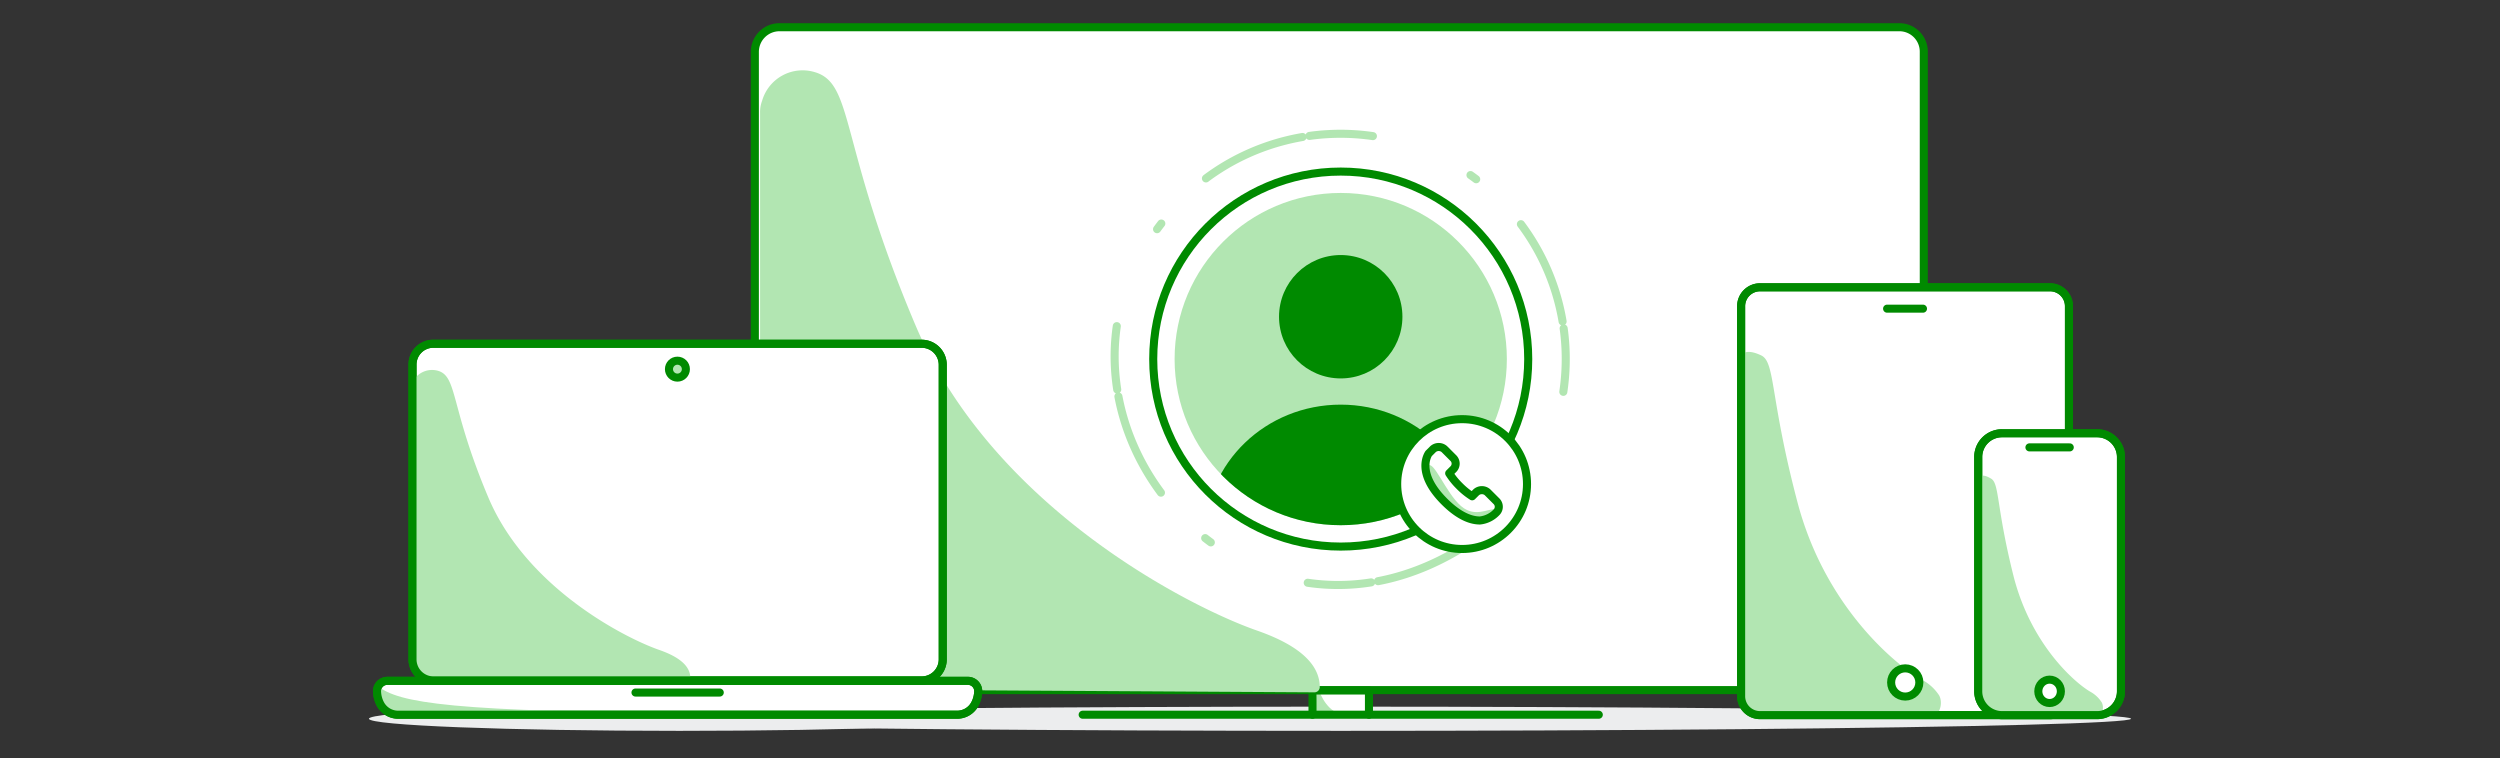 <svg id="Layer_1" data-name="Layer 1" xmlns="http://www.w3.org/2000/svg" xmlns:xlink="http://www.w3.org/1999/xlink" viewBox="0 0 620 188"><rect x="0" y="0" width="620" height="188" fill="#333333" stroke="none"/><defs><style>.cls-1,.cls-10,.cls-14,.cls-6,.cls-8{fill:none;}.cls-2{fill:#ecedee;}.cls-11,.cls-15,.cls-3,.cls-4{fill:#fff;}.cls-10,.cls-11,.cls-15,.cls-3,.cls-6,.cls-8,.cls-9{stroke:#008a00;}.cls-11,.cls-14,.cls-3,.cls-6,.cls-8,.cls-9{stroke-linecap:round;}.cls-14,.cls-3,.cls-6{stroke-linejoin:round;}.cls-10,.cls-11,.cls-14,.cls-15,.cls-3,.cls-6,.cls-8,.cls-9{stroke-width:2px;}.cls-5,.cls-7,.cls-9{fill:#b2e6b2;}.cls-7{fill-rule:evenodd;}.cls-10,.cls-11,.cls-15,.cls-8,.cls-9{stroke-miterlimit:10;}.cls-12{clip-path:url(#clip-path);}.cls-13{fill:#008a00;}.cls-14{stroke:#b2e6b2;stroke-dasharray:26.3 1.75 15.78 26.3 1.75 15.78;}</style><clipPath id="clip-path"><circle class="cls-1" cx="332.5" cy="89.05" r="41.2"/></clipPath></defs><ellipse class="cls-2" cx="332.5" cy="178.25" rx="196" ry="3"/><ellipse class="cls-2" cx="168.5" cy="178.25" rx="77" ry="3"/><path class="cls-3" d="M193.3,6.75H471a6.06,6.06,0,0,1,6.1,6.1v152.2a6.06,6.06,0,0,1-6.1,6.1H193.3a6.06,6.06,0,0,1-6.1-6.1V12.85A6.12,6.12,0,0,1,193.3,6.75Z"/><polyline class="cls-4" points="325.5 177.25 325.5 171.25 339.5 171.25 339.5 177.25"/><path class="cls-5" d="M327.3,171.65s1.9,5.6,6.5,5.6h-7.6l.3-6h1Z"/><polyline class="cls-6" points="325.5 177.25 325.5 171.25 339.5 171.25 339.5 177.25"/><line class="cls-6" x1="268.5" y1="177.25" x2="396.5" y2="177.25"/><path class="cls-7" d="M188.5,28v138.7c0,.7,2.9,4.2,3.6,4.2l133.9.8a1.32,1.32,0,0,0,1.3-1.3h0c0-5.7-5.2-10.4-15.5-14-16.7-5.8-65.6-30.6-84.7-75.6s-15.2-60-25-62.9h0A10.45,10.45,0,0,0,189,25,7.89,7.89,0,0,0,188.5,28Z"/><path class="cls-4" d="M241.8,174.55h0a5,5,0,0,1-4.5,2.7H98.8a5,5,0,0,1-4.5-2.7h0a7.22,7.22,0,0,1-.8-3.2h0a2.56,2.56,0,0,1,2.6-2.5H240a2.56,2.56,0,0,1,2.6,2.5h0A7.22,7.22,0,0,1,241.8,174.55Z"/><path class="cls-6" d="M241.8,174.55h0a5,5,0,0,1-4.5,2.7H98.8a5,5,0,0,1-4.5-2.7h0a7.22,7.22,0,0,1-.8-3.2h0a2.56,2.56,0,0,1,2.6-2.5H240a2.56,2.56,0,0,1,2.6,2.5h0A7.22,7.22,0,0,1,241.8,174.55Z"/><path class="cls-4" d="M107.5,85.25H228.6a5.23,5.23,0,0,1,5.2,5.2v73.1a5.23,5.23,0,0,1-5.2,5.2H107.5a5.23,5.23,0,0,1-5.2-5.2V90.45A5.16,5.16,0,0,1,107.5,85.25Z"/><path class="cls-8" d="M107.5,85.25H228.6a5.23,5.23,0,0,1,5.2,5.2v73.1a5.23,5.23,0,0,1-5.2,5.2H107.5a5.23,5.23,0,0,1-5.2-5.2V90.45A5.16,5.16,0,0,1,107.5,85.25Z"/><path class="cls-5" d="M93.7,170.15c5.2,4.1,17.3,6.5,84.4,6.7H101.3c-4.2,0-7.1-.1-7.1-2.1Z"/><line class="cls-8" x1="178.5" y1="171.75" x2="157.6" y2="171.75"/><path class="cls-7" d="M101.8,97.05v67.8c0,.4,2.4,3.6,2.8,3.6l66,.4c.4,0,.6-.3.6-.7h0c0-2.9-2.6-5.2-7.8-7-8.3-2.9-32.8-15.3-42.3-37.8s-7.6-30-12.5-31.4h0a5.39,5.39,0,0,0-6.6,3.6A7.72,7.72,0,0,0,101.8,97.05Z"/><circle class="cls-9" cx="168" cy="91.55" r="2.1"/><path class="cls-8" d="M107.5,85.25H228.6a5.23,5.23,0,0,1,5.2,5.2v73.1a5.23,5.23,0,0,1-5.2,5.2H107.5a5.23,5.23,0,0,1-5.2-5.2V90.45A5.16,5.16,0,0,1,107.5,85.25Z"/><path class="cls-6" d="M241.8,174.55h0a5,5,0,0,1-4.5,2.7H98.8a5,5,0,0,1-4.5-2.7h0a7.22,7.22,0,0,1-.8-3.2h0a2.56,2.56,0,0,1,2.6-2.5H240a2.56,2.56,0,0,1,2.6,2.5h0A7.22,7.22,0,0,1,241.8,174.55Z"/><path class="cls-4" d="M436.5,71.25h71.9a4.69,4.69,0,0,1,4.7,4.7v96.7a4.69,4.69,0,0,1-4.7,4.7H436.5a4.69,4.69,0,0,1-4.7-4.7V76A4.69,4.69,0,0,1,436.5,71.25Z"/><path class="cls-10" d="M436.5,71.25h71.9a4.69,4.69,0,0,1,4.7,4.7v96.7a4.69,4.69,0,0,1-4.7,4.7H436.5a4.69,4.69,0,0,1-4.7-4.7V76A4.69,4.69,0,0,1,436.5,71.25Z"/><path class="cls-7" d="M431.8,88.05v83.3c0,4.7,2.4,5.9,5.3,5.9h42.4c1.6,0,2.4-3,1.4-4.8a11.57,11.57,0,0,0-4.5-4c-6-3.4-23.7-17.7-30.6-43.8s-5.5-34.8-9-36.5C434.4,87,432.7,87,431.8,88.05Z"/><line class="cls-8" x1="468" y1="76.55" x2="476.9" y2="76.55"/><path class="cls-8" d="M436.5,71.25h71.9a4.69,4.69,0,0,1,4.7,4.7v96.7a4.69,4.69,0,0,1-4.7,4.7H436.5a4.69,4.69,0,0,1-4.7-4.7V76A4.69,4.69,0,0,1,436.5,71.25Z"/><circle class="cls-11" cx="472.5" cy="169.25" r="3.5"/><path class="cls-4" d="M496.5,107.45h23.6a5.91,5.91,0,0,1,5.9,5.9v58.1a5.91,5.91,0,0,1-5.9,5.9H496.5a5.91,5.91,0,0,1-5.9-5.9v-58.2A5.89,5.89,0,0,1,496.5,107.45Z"/><path class="cls-10" d="M496.5,107.45h23.6a5.91,5.91,0,0,1,5.9,5.9v58.1a5.91,5.91,0,0,1-5.9,5.9H496.5a5.91,5.91,0,0,1-5.9-5.9v-58.2A5.89,5.89,0,0,1,496.5,107.45Z"/><path class="cls-7" d="M490.6,118.55v53.2c0,3.1,2.9,5.6,4.7,5.6h25.1c1,0,1.5-2,.8-3.2a7.74,7.74,0,0,0-2.8-2.6c-3.8-2.2-14.8-11.7-19.1-28.9s-3.4-22.9-5.6-24C492.2,117.75,491.2,117.75,490.6,118.55Z"/><line class="cls-8" x1="503.3" y1="110.95" x2="513.3" y2="110.95"/><path class="cls-8" d="M496.5,107.45h23.6a5.91,5.91,0,0,1,5.9,5.9v58.1a5.91,5.91,0,0,1-5.9,5.9H496.5a5.91,5.91,0,0,1-5.9-5.9v-58.2A5.89,5.89,0,0,1,496.5,107.45Z"/><ellipse class="cls-11" cx="508.3" cy="171.45" rx="2.8" ry="2.9"/><circle class="cls-3" cx="332.5" cy="89.05" r="46.5"/><circle class="cls-5" cx="332.5" cy="89.05" r="41.2"/><g class="cls-12"><ellipse class="cls-13" cx="332.5" cy="132.65" rx="33.6" ry="32.3"/></g><g class="cls-12"><circle class="cls-13" cx="332.5" cy="78.55" r="15.3"/></g><path class="cls-14" d="M377.3,55.75a55.77,55.77,0,0,1-11.6,78.1c-61.2,41.8-124.2-43.2-66.5-89.7a55.85,55.85,0,0,1,78.1,11.6Z"/><circle class="cls-15" cx="362.6" cy="120.05" r="16.1"/><g id="_-Shade" data-name="☂️-Shade"><path id="Fill-1" class="cls-7" d="M354.71,115.38c1.8.6,5.1,9.3,9.1,11.1,3.2,1.5,6.1-.8,7.3,0s-3,2.7-4,2.7-6.3-.6-10.5-6.5-3.3-7.9-1.9-7.3"/></g><g id="_-Stroke" data-name="〰️-Stroke"><path id="Stroke-3" class="cls-6" d="M367,129.08c-1.9,0-4.9-.8-8.8-4.7-7.2-7.2-4-11.7-3.9-11.9l1.1-1.1a2.13,2.13,0,0,1,2.8,0l2.2,2.2a1.93,1.93,0,0,1,0,2.8h0l-1,1a17.55,17.55,0,0,0,2.4,3l.3.3a17.55,17.55,0,0,0,3,2.4l1-1a2.13,2.13,0,0,1,2.8,0l2.2,2.2a1.93,1.93,0,0,1,0,2.8,6.58,6.58,0,0,1-4.1,2Z"/></g></svg>